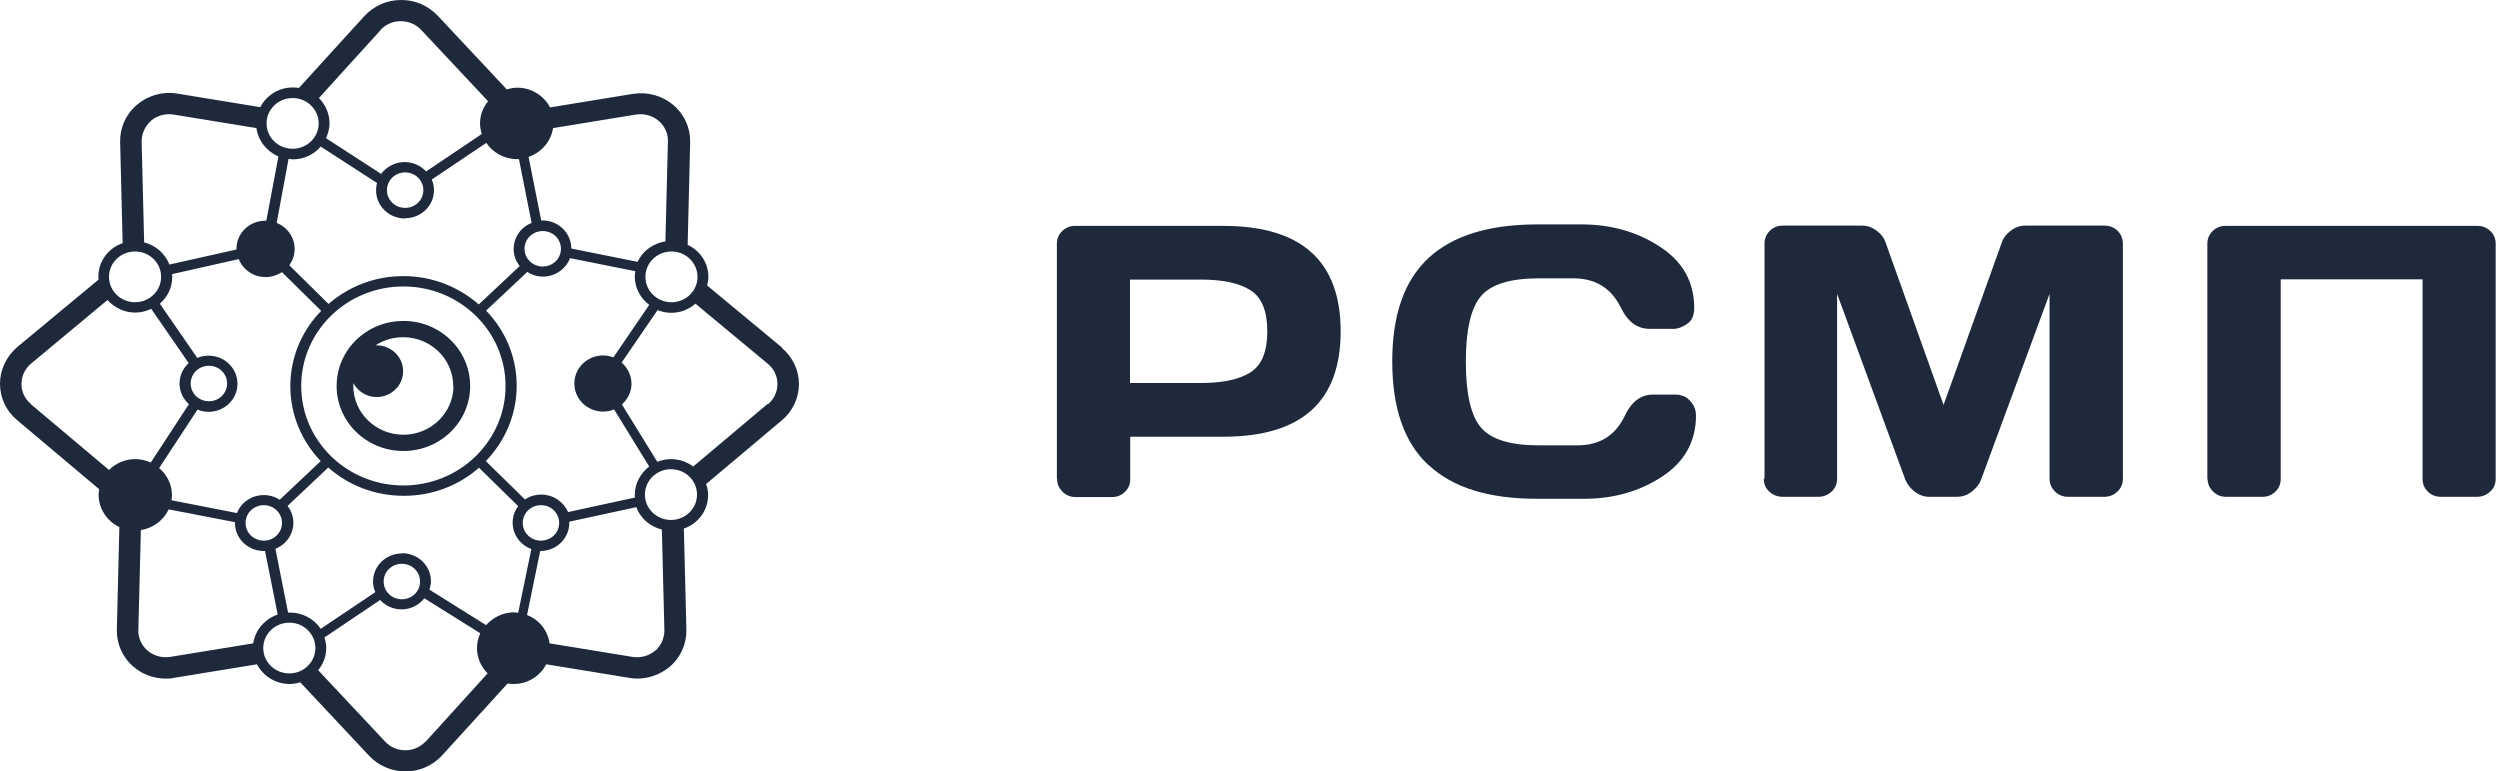 <?xml version="1.0" encoding="UTF-8"?> <svg xmlns="http://www.w3.org/2000/svg" width="175" height="54" viewBox="0 0 175 54" fill="none"><path d="M54.739 24.328L49.499 19.983C49.552 19.794 49.587 19.587 49.587 19.38C49.587 18.38 48.985 17.535 48.136 17.138L48.312 9.949C48.33 8.949 47.905 8.001 47.126 7.345C46.347 6.69 45.321 6.414 44.312 6.569L38.505 7.518C38.08 6.707 37.212 6.138 36.221 6.138C35.956 6.138 35.708 6.19 35.477 6.259L30.645 1.104C29.972 0.397 29.051 -0.017 28.06 0.001C27.086 0.001 26.166 0.414 25.511 1.121L20.925 6.156C20.784 6.138 20.642 6.121 20.5 6.121C19.491 6.121 18.642 6.69 18.217 7.501L12.41 6.552C11.401 6.38 10.374 6.673 9.595 7.328C8.816 7.983 8.391 8.932 8.409 9.932L8.586 17.018C7.595 17.363 6.887 18.276 6.887 19.363C6.887 19.431 6.887 19.5 6.904 19.57L1.186 24.311C0.443 24.966 0 25.88 0 26.863C0 27.845 0.425 28.759 1.186 29.397L6.94 34.242C6.922 34.38 6.904 34.501 6.904 34.638C6.904 35.638 7.506 36.483 8.356 36.897L8.179 44.087C8.161 45.087 8.586 46.035 9.365 46.69C10.002 47.225 10.781 47.501 11.613 47.501C11.808 47.501 11.985 47.501 12.18 47.449L17.987 46.501C18.412 47.311 19.279 47.88 20.27 47.88C20.536 47.88 20.784 47.828 21.014 47.759L25.847 52.914C26.502 53.604 27.422 54.001 28.378 54.001H28.396C29.37 54.001 30.291 53.587 30.945 52.88L35.531 47.845C35.672 47.862 35.814 47.88 35.956 47.88C36.965 47.88 37.814 47.311 38.239 46.501L44.046 47.449C44.241 47.483 44.418 47.501 44.612 47.501C45.427 47.501 46.224 47.207 46.861 46.69C47.64 46.035 48.065 45.087 48.047 44.087L47.87 37.001C48.861 36.656 49.569 35.742 49.569 34.656C49.569 34.38 49.516 34.121 49.428 33.88L54.739 29.414C55.5 28.776 55.925 27.845 55.925 26.88C55.925 25.897 55.482 24.983 54.721 24.345L54.739 24.328ZM48.826 19.38C48.826 20.363 48.011 21.156 47.002 21.156C45.993 21.156 45.179 20.363 45.179 19.38C45.179 18.397 45.993 17.604 47.002 17.604C48.011 17.604 48.826 18.397 48.826 19.38ZM42.948 25.018C42.718 24.931 42.47 24.88 42.222 24.88C41.107 24.88 40.204 25.759 40.204 26.845C40.204 27.931 41.107 28.811 42.222 28.811C42.488 28.811 42.754 28.759 42.984 28.656L45.444 32.656C44.843 33.121 44.435 33.828 44.435 34.638C44.435 34.707 44.435 34.759 44.453 34.828L39.762 35.845C39.461 35.138 38.735 34.621 37.885 34.621C37.46 34.621 37.071 34.742 36.752 34.966L34.008 32.276C35.336 30.897 36.168 29.052 36.168 27C36.168 24.949 35.354 23.121 34.026 21.742L36.911 19.035C37.23 19.242 37.602 19.363 38.009 19.363C38.877 19.363 39.62 18.811 39.903 18.07L44.471 18.983C44.453 19.104 44.435 19.225 44.435 19.363C44.435 20.173 44.843 20.88 45.444 21.345L42.948 25V25.018ZM28.131 38.742C27.015 38.742 26.113 39.621 26.113 40.707C26.113 40.966 26.166 41.225 26.272 41.449L22.448 44.018C21.988 43.328 21.191 42.88 20.306 42.88C20.253 42.88 20.217 42.88 20.164 42.88L19.279 38.414C20.023 38.121 20.536 37.414 20.536 36.587C20.536 36.138 20.377 35.742 20.129 35.414L22.979 32.725C24.378 33.966 26.236 34.707 28.272 34.707C30.308 34.707 32.132 33.966 33.53 32.742L36.274 35.431C36.026 35.759 35.885 36.156 35.885 36.587C35.885 37.431 36.434 38.156 37.195 38.431L36.274 42.897C36.186 42.897 36.08 42.862 35.991 42.862C35.212 42.862 34.504 43.225 34.026 43.759L30.06 41.276C30.113 41.087 30.166 40.897 30.166 40.69C30.166 39.604 29.264 38.725 28.148 38.725L28.131 38.742ZM29.405 40.707C29.405 41.397 28.839 41.949 28.131 41.949C27.422 41.949 26.856 41.397 26.856 40.707C26.856 40.018 27.422 39.466 28.131 39.466C28.839 39.466 29.405 40.018 29.405 40.707ZM11.153 32.742L13.826 28.673C14.074 28.776 14.322 28.828 14.605 28.828C15.721 28.828 16.623 27.949 16.623 26.863C16.623 25.776 15.721 24.897 14.605 24.897C14.322 24.897 14.056 24.949 13.809 25.052L11.188 21.259C11.72 20.794 12.056 20.138 12.056 19.397C12.056 19.328 12.056 19.259 12.038 19.19L16.712 18.138C17.013 18.88 17.739 19.397 18.588 19.397C19.013 19.397 19.403 19.259 19.739 19.052L22.483 21.759C21.138 23.138 20.323 25 20.323 27.035C20.323 29.07 21.138 30.897 22.448 32.276L19.58 34.983C19.261 34.776 18.89 34.656 18.465 34.656C17.615 34.656 16.871 35.173 16.588 35.914L12.003 35.018C12.021 34.897 12.038 34.776 12.038 34.656C12.038 33.897 11.684 33.225 11.135 32.759L11.153 32.742ZM13.348 26.845C13.348 26.156 13.915 25.604 14.623 25.604C15.331 25.604 15.898 26.156 15.898 26.845C15.898 27.535 15.331 28.087 14.623 28.087C13.915 28.087 13.348 27.535 13.348 26.845ZM28.361 15.276C29.476 15.276 30.379 14.397 30.379 13.311C30.379 13.052 30.326 12.794 30.22 12.569L34.044 10.001C34.504 10.69 35.3 11.138 36.186 11.138C36.239 11.138 36.274 11.138 36.327 11.138L37.212 15.604C36.469 15.897 35.956 16.604 35.956 17.431C35.956 17.88 36.115 18.294 36.38 18.621L33.513 21.311C32.114 20.087 30.273 19.328 28.237 19.328C26.201 19.328 24.395 20.07 22.997 21.276L20.253 18.57C20.483 18.242 20.624 17.863 20.624 17.431C20.624 16.604 20.111 15.897 19.367 15.604L20.2 11.121C20.306 11.121 20.394 11.156 20.5 11.156C21.279 11.156 21.988 10.811 22.448 10.259L26.396 12.811C26.343 12.983 26.325 13.138 26.325 13.328C26.325 14.414 27.228 15.294 28.343 15.294L28.361 15.276ZM27.086 13.311C27.086 12.621 27.653 12.069 28.361 12.069C29.069 12.069 29.635 12.621 29.635 13.311C29.635 14.001 29.069 14.552 28.361 14.552C27.653 14.552 27.086 14.001 27.086 13.311ZM37.991 16.173C38.7 16.173 39.266 16.725 39.266 17.414C39.266 18.104 38.7 18.656 37.991 18.656C37.283 18.656 36.717 18.104 36.717 17.414C36.717 16.725 37.283 16.173 37.991 16.173ZM35.389 27.018C35.389 30.863 32.185 33.983 28.237 33.983C24.289 33.983 21.085 30.863 21.085 27.018C21.085 23.173 24.289 20.052 28.237 20.052C32.185 20.052 35.389 23.173 35.389 27.018ZM18.465 35.363C19.173 35.363 19.739 35.914 19.739 36.604C19.739 37.294 19.173 37.845 18.465 37.845C17.756 37.845 17.19 37.294 17.19 36.604C17.19 35.914 17.756 35.363 18.465 35.363ZM36.593 36.604C36.593 35.914 37.159 35.363 37.867 35.363C38.576 35.363 39.142 35.914 39.142 36.604C39.142 37.294 38.576 37.845 37.867 37.845C37.159 37.845 36.593 37.294 36.593 36.604ZM38.717 8.966L44.524 8.018C45.09 7.932 45.657 8.087 46.1 8.449C46.524 8.811 46.772 9.345 46.755 9.897L46.578 16.897C45.71 17.035 44.984 17.57 44.63 18.328L39.992 17.397C39.992 16.311 39.089 15.431 37.974 15.431C37.938 15.431 37.921 15.431 37.885 15.431L37 10.983C37.903 10.673 38.576 9.897 38.717 8.949V8.966ZM26.626 2.104C26.998 1.707 27.493 1.483 28.042 1.483C28.591 1.483 29.104 1.69 29.476 2.087L34.167 7.087C33.813 7.518 33.601 8.052 33.601 8.638C33.601 8.897 33.654 9.138 33.725 9.38L29.83 12.001C29.458 11.604 28.927 11.345 28.325 11.345C27.653 11.345 27.051 11.673 26.679 12.173L22.82 9.673C22.961 9.363 23.067 9.001 23.067 8.638C23.067 7.949 22.784 7.328 22.324 6.863L26.644 2.104H26.626ZM20.483 6.863C21.492 6.863 22.306 7.656 22.306 8.638C22.306 9.621 21.492 10.414 20.483 10.414C19.474 10.414 18.659 9.621 18.659 8.638C18.659 7.656 19.474 6.863 20.483 6.863ZM10.569 8.449C10.994 8.087 11.578 7.932 12.145 8.018L17.951 8.966C18.075 9.863 18.677 10.604 19.491 10.949L18.642 15.449C18.642 15.449 18.588 15.449 18.571 15.449C17.456 15.449 16.553 16.328 16.553 17.414C16.553 17.414 16.553 17.449 16.553 17.466L11.861 18.518C11.56 17.759 10.905 17.173 10.091 16.966L9.914 9.914C9.914 9.363 10.144 8.828 10.569 8.466V8.449ZM9.454 17.604C10.463 17.604 11.277 18.397 11.277 19.38C11.277 20.363 10.463 21.156 9.454 21.156C8.445 21.156 7.63 20.363 7.63 19.38C7.63 18.397 8.445 17.604 9.454 17.604ZM2.16 28.276C1.735 27.914 1.487 27.397 1.505 26.863C1.505 26.311 1.753 25.811 2.178 25.449L7.524 21C8.002 21.535 8.692 21.88 9.471 21.88C9.878 21.88 10.25 21.776 10.587 21.621L13.207 25.414C12.817 25.776 12.569 26.276 12.569 26.845C12.569 27.414 12.817 27.931 13.224 28.294L10.551 32.38C10.215 32.225 9.861 32.138 9.471 32.138C8.745 32.138 8.108 32.431 7.63 32.897L2.16 28.294V28.276ZM17.721 45.035L11.914 45.983C11.348 46.069 10.781 45.914 10.339 45.552C9.914 45.19 9.666 44.656 9.684 44.104L9.861 37.104C10.728 36.966 11.454 36.414 11.808 35.656L16.446 36.552C16.446 36.552 16.446 36.587 16.446 36.604C16.446 37.69 17.349 38.569 18.465 38.569C18.5 38.569 18.518 38.569 18.553 38.569L19.438 43.018C18.535 43.328 17.863 44.104 17.721 45.052V45.035ZM20.253 47.138C19.244 47.138 18.429 46.345 18.429 45.362C18.429 44.38 19.244 43.587 20.253 43.587C21.262 43.587 22.076 44.38 22.076 45.362C22.076 46.345 21.262 47.138 20.253 47.138ZM29.795 51.897C29.423 52.294 28.927 52.518 28.378 52.518C27.83 52.518 27.334 52.311 26.962 51.914L22.271 46.914C22.625 46.483 22.837 45.949 22.837 45.362C22.837 45.104 22.784 44.862 22.713 44.621L26.608 42.001C26.98 42.397 27.511 42.656 28.113 42.656C28.768 42.656 29.334 42.345 29.706 41.88L33.619 44.328C33.477 44.638 33.389 45.001 33.389 45.362C33.389 46.052 33.672 46.673 34.132 47.138L29.812 51.897H29.795ZM45.852 45.552C45.427 45.914 44.843 46.069 44.276 45.983L38.469 45.035C38.346 44.138 37.744 43.38 36.894 43.052L37.814 38.569C37.814 38.569 37.814 38.569 37.832 38.569C38.947 38.569 39.85 37.69 39.85 36.604C39.85 36.569 39.85 36.552 39.85 36.518L44.542 35.501C44.825 36.276 45.498 36.862 46.33 37.069L46.507 44.121C46.507 44.673 46.277 45.207 45.852 45.569V45.552ZM46.967 36.397C45.958 36.397 45.144 35.604 45.144 34.621C45.144 33.638 45.958 32.845 46.967 32.845C47.976 32.845 48.791 33.638 48.791 34.621C48.791 35.604 47.976 36.397 46.967 36.397ZM53.73 28.276L48.525 32.656C48.082 32.328 47.551 32.138 46.967 32.138C46.631 32.138 46.312 32.207 46.011 32.328L43.533 28.311C43.94 27.949 44.205 27.431 44.205 26.863C44.205 26.294 43.94 25.742 43.515 25.38L46.029 21.707C46.33 21.828 46.648 21.897 46.985 21.897C47.64 21.897 48.224 21.656 48.684 21.259L53.747 25.466C54.172 25.811 54.42 26.328 54.42 26.88C54.42 27.431 54.172 27.949 53.765 28.294L53.73 28.276Z" fill="#1E293B"></path><path d="M23.564 27.018C23.564 29.535 25.652 31.569 28.237 31.569C30.822 31.569 32.911 29.535 32.911 27.018C32.911 24.5 30.822 22.466 28.237 22.466C25.652 22.466 23.564 24.5 23.564 27.018ZM31.742 27.018C31.742 28.897 30.167 30.431 28.237 30.431C26.308 30.431 24.732 28.897 24.732 27.018C24.732 26.949 24.732 26.88 24.732 26.811C25.033 27.38 25.652 27.794 26.361 27.794C27.387 27.794 28.219 26.983 28.219 25.983C28.219 24.983 27.387 24.173 26.361 24.173C26.343 24.173 26.308 24.173 26.29 24.173C26.839 23.811 27.511 23.604 28.219 23.604C30.149 23.604 31.725 25.138 31.725 27.018H31.742Z" fill="#1E293B"></path><path d="M73.982 33.536V17.053C73.982 16.708 74.106 16.415 74.354 16.174C74.602 15.932 74.903 15.812 75.257 15.812H85.631C91.102 15.812 93.846 18.277 93.846 23.191C93.846 28.105 91.119 30.57 85.631 30.57H79.116V33.553C79.116 33.898 78.993 34.191 78.745 34.432C78.497 34.674 78.196 34.794 77.842 34.794H75.293C74.938 34.794 74.637 34.674 74.39 34.432C74.142 34.191 74 33.898 74 33.553L73.982 33.536ZM79.099 26.811H84.056C85.578 26.811 86.729 26.57 87.525 26.07C88.322 25.57 88.712 24.605 88.712 23.191C88.712 21.777 88.322 20.811 87.525 20.311C86.729 19.811 85.578 19.57 84.056 19.57H79.099V26.829V26.811Z" fill="#1E293B"></path><path d="M99.971 32.536C98.289 30.967 97.457 28.553 97.457 25.294C97.457 22.036 98.307 19.622 100.006 18.053C101.706 16.484 104.237 15.708 107.636 15.708H110.699C112.77 15.708 114.611 16.226 116.205 17.277C117.798 18.312 118.595 19.743 118.595 21.553C118.595 22.07 118.435 22.45 118.099 22.674C117.763 22.898 117.462 23.019 117.143 23.019H115.479C114.611 23.019 113.956 22.536 113.478 21.57C112.806 20.174 111.69 19.484 110.132 19.484H107.707C105.724 19.484 104.379 19.898 103.671 20.726C102.963 21.553 102.609 23.087 102.609 25.329C102.609 27.57 102.963 29.105 103.671 29.932C104.379 30.76 105.724 31.174 107.707 31.174H110.416C111.974 31.174 113.089 30.484 113.744 29.087C114.204 28.122 114.859 27.622 115.709 27.622H117.32C117.479 27.622 117.656 27.657 117.851 27.726C118.046 27.794 118.223 27.95 118.418 28.191C118.612 28.432 118.719 28.726 118.719 29.087C118.719 30.898 117.922 32.329 116.346 33.363C114.771 34.398 112.947 34.915 110.894 34.915H107.583C104.22 34.915 101.706 34.139 100.024 32.57L99.971 32.536Z" fill="#1E293B"></path><path d="M123.516 33.501V17.07C123.516 16.708 123.64 16.397 123.888 16.156C124.136 15.915 124.437 15.794 124.791 15.794H130.367C130.722 15.794 131.058 15.915 131.377 16.156C131.695 16.397 131.908 16.691 132.014 17.035L136.05 28.346L140.104 17.035C140.211 16.691 140.423 16.397 140.742 16.156C141.06 15.915 141.397 15.794 141.751 15.794H147.327C147.681 15.794 147.982 15.915 148.23 16.156C148.478 16.397 148.602 16.708 148.602 17.07V33.501C148.602 33.863 148.478 34.173 148.212 34.415C147.965 34.656 147.646 34.777 147.292 34.777H144.778C144.424 34.777 144.105 34.656 143.857 34.415C143.61 34.173 143.468 33.863 143.468 33.501V20.57L138.67 33.587C138.546 33.915 138.316 34.191 137.998 34.432C137.679 34.673 137.343 34.777 136.989 34.777H135.041C134.687 34.777 134.351 34.656 134.05 34.432C133.731 34.191 133.519 33.915 133.377 33.587L128.597 20.57V33.501C128.597 33.863 128.473 34.173 128.208 34.415C127.942 34.656 127.641 34.777 127.287 34.777H124.791C124.437 34.777 124.118 34.656 123.853 34.415C123.587 34.173 123.463 33.863 123.463 33.501H123.516Z" fill="#1E293B"></path><path d="M154.515 33.536V17.053C154.515 16.708 154.639 16.415 154.887 16.174C155.134 15.932 155.435 15.812 155.789 15.812H173.422C173.776 15.812 174.077 15.932 174.325 16.174C174.573 16.415 174.697 16.708 174.697 17.053V33.536C174.697 33.88 174.573 34.174 174.307 34.415C174.042 34.656 173.741 34.777 173.387 34.777H170.855C170.501 34.777 170.2 34.656 169.952 34.415C169.704 34.174 169.58 33.88 169.58 33.536V19.553H159.649V33.536C159.649 33.88 159.525 34.174 159.277 34.415C159.029 34.656 158.728 34.777 158.374 34.777H155.825C155.471 34.777 155.17 34.656 154.922 34.415C154.674 34.174 154.533 33.88 154.533 33.536H154.515Z" fill="#1E293B"></path></svg> 